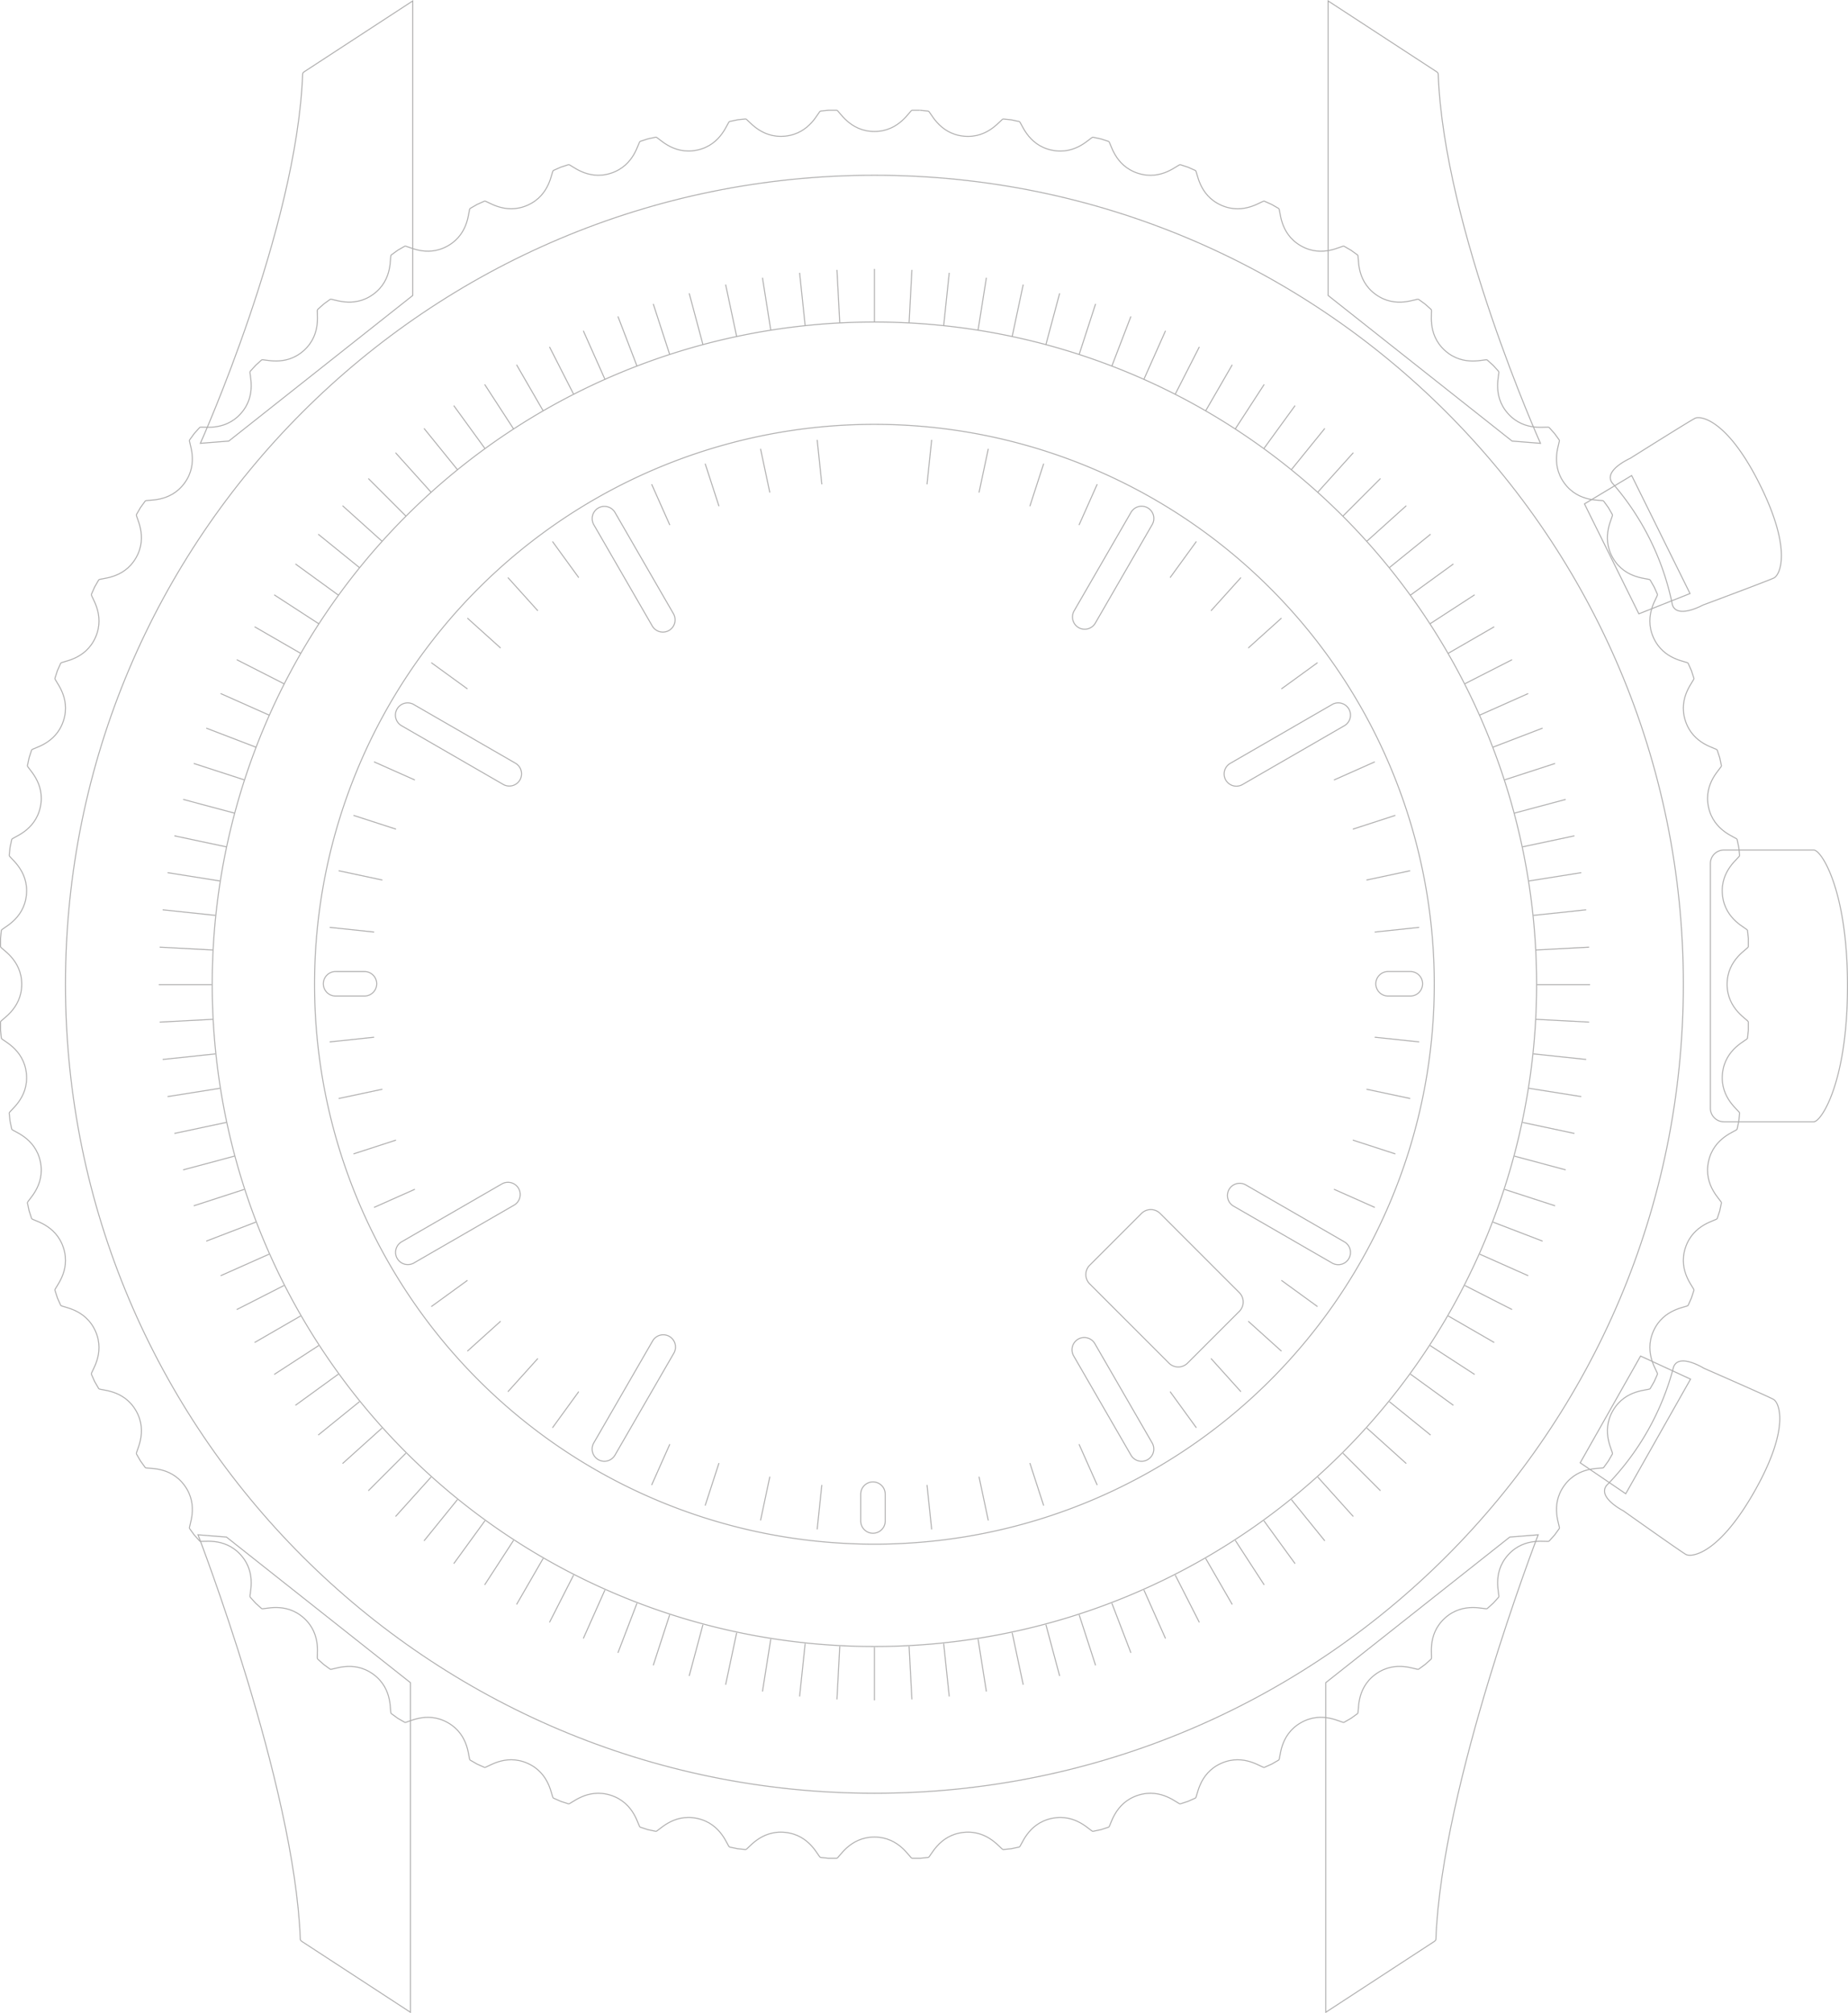 <svg xmlns="http://www.w3.org/2000/svg" width="477.802" height="520.475" viewBox="0 0 477.802 520.475">
  <g id="Group_828" data-name="Group 828" transform="translate(0.129 0.237)" opacity="0.35">
    <path id="Path_367" data-name="Path 367" d="M464.813,397.252l15.608-27.6,12.92,5.967-16.758,29.63Z"
      transform="translate(-56.379 -19.307)" fill="none" />
    <path id="Path_368" data-name="Path 368" d="M464.813,397.252l15.608-27.6,12.92,5.967-16.758,29.63Z"
      transform="translate(-56.379 -19.307)" fill="none" stroke="#1a1818" stroke-width="0.257" />
    <path id="Path_369" data-name="Path 369"
      d="M505.49,403.658c-9.29,16.431-16.366,17.193-17.788,16.387s-16.182-11.284-16.182-11.284-6.81-3.473-4.307-6.569a68.5,68.5,0,0,0,17.295-30.579c1.361-3.742,7.851.3,7.851.3s16.581,7.246,18.006,8.052,4.416,7.26-4.875,23.69"
      transform="translate(-51.944 -18.414)" fill="none" />
    <path id="Path_370" data-name="Path 370"
      d="M505.49,403.658c-9.29,16.431-16.366,17.193-17.788,16.387s-16.182-11.284-16.182-11.284-6.81-3.473-4.307-6.569a68.5,68.5,0,0,0,17.295-30.579c1.361-3.742,7.851.3,7.851.3s16.581,7.246,18.006,8.052S514.78,387.227,505.49,403.658Z"
      transform="translate(-51.944 -18.414)" fill="none" stroke="#1a1818" stroke-width="0.257" />
    <path id="Path_371" data-name="Path 371"
      d="M474.706,397.965V334.684a3.5,3.5,0,0,1,3.49-3.49h23.241c1.919,0,8.726,10.2,8.726,35.131s-6.807,35.131-8.726,35.131"
      transform="translate(-32.618 -111.677)" fill="none" />
    <path id="Path_372" data-name="Path 372"
      d="M501.438,401.455H478.2a3.5,3.5,0,0,1-3.49-3.49V334.684a3.5,3.5,0,0,1,3.49-3.49h23.241c1.919,0,8.726,10.2,8.726,35.131S503.356,401.455,501.438,401.455Z"
      transform="translate(-32.618 -111.677)" fill="none" stroke="#1a1818" stroke-width="0.257" />
    <path id="Path_373" data-name="Path 373" d="M479.194,338.488l-14.056-28.422,12.2-7.331,15.087,30.511Z"
      transform="translate(-55.599 -180.032)" fill="none" stroke="#1a1818" stroke-width="0.257" />
    <path id="Path_374" data-name="Path 374"
      d="M505.875,315.843c8.365,16.921,5.021,23.2,3.552,23.925S491,346.81,491,346.81s-6.7,3.677-7.855-.133a68.411,68.411,0,0,0-15.57-31.491c-2.327-3.232,4.664-6.324,4.664-6.324s15.315-9.641,16.781-10.369,8.488.429,16.856,17.349"
      transform="translate(-50.887 -190.595)" fill="none" />
    <path id="Path_375" data-name="Path 375"
      d="M505.875,315.843c8.365,16.921,5.021,23.2,3.552,23.925S491,346.81,491,346.81s-6.7,3.677-7.855-.133a68.411,68.411,0,0,0-15.57-31.491c-2.327-3.232,4.664-6.324,4.664-6.324s15.315-9.641,16.781-10.369S497.507,298.922,505.875,315.843Z"
      transform="translate(-50.887 -190.595)" fill="none" stroke="#1a1818" stroke-width="0.257" />
    <path id="Path_376" data-name="Path 376"
      d="M359.94,381.041s24.99-55.569,26.442-95.428c0-.139.007-.333.374-.609l28.1-18.339v76.147L367.288,380.46Z"
      transform="translate(-308.266 -266.665)" fill="none" stroke="#1a1818" stroke-width="0.257" />
    <path id="Path_377" data-name="Path 377"
      d="M500.569,381.041s-24.99-55.569-26.442-95.428c0-.139-.007-.333-.374-.609l-28.1-18.339v76.147l47.571,37.648Z"
      transform="translate(-102.406 -266.665)" fill="none" stroke="#1a1818" stroke-width="0.257" />
    <path id="Path_378" data-name="Path 378"
      d="M500.4,383.237s-24.99,64.635-26.442,104.5c0,.136-.007.327-.378.605l-28.1,18.339V421.463l47.571-37.645Z"
      transform="translate(-102.831 13.321)" fill="none" />
    <path id="Path_379" data-name="Path 379"
      d="M500.4,383.237s-24.99,64.635-26.442,104.5c0,.136-.007.327-.378.605l-28.1,18.339V421.463l47.571-37.645Z"
      transform="translate(-102.831 13.321)" fill="none" stroke="#1a1818" stroke-width="0.257" />
    <path id="Path_380" data-name="Path 380"
      d="M359.762,383.237s24.99,64.635,26.442,104.5c0,.136.007.327.378.605l28.1,18.339V421.463l-47.571-37.645Z"
      transform="translate(-308.694 13.321)" fill="none" stroke="#1a1818" stroke-width="0.257" />
    <path id="Path_381" data-name="Path 381"
      d="M593.747,281.673c6.491.684,9.685-4.5,10.267-4.439s2.058.214,2.058.214l.051.007s1.459.31,2.027.432,2,6.038,8.385,7.4,10.107-3.467,10.675-3.344l2.031.432.044.01,1.973.643c.555.177,1.361,6.215,7.569,8.232s10.413-2.391,10.967-2.211,1.97.64,1.97.64l.044.02,1.895.84c.531.238.7,6.327,6.668,8.981s10.6-1.289,11.138-1.055,1.891.844,1.891.844l.044.024,1.793,1.034c.507.293.041,6.365,5.695,9.627s10.681-.174,11.185.119l1.793,1.038.044.024,1.677,1.218c.469.344-.626,6.334,4.654,10.171s10.641.942,11.114,1.286,1.674,1.218,1.674,1.218l.041.031,1.541,1.388c.432.388-1.286,6.232,3.565,10.6s10.484,2.051,10.917,2.439,1.541,1.388,1.541,1.388l.034.034s1,1.109,1.388,1.541-1.929,6.062,2.439,10.917,10.212,3.133,10.6,3.565,1.388,1.541,1.388,1.541l.031.037s.878,1.208,1.218,1.677-2.551,5.831,1.286,11.114,9.828,4.184,10.171,4.654l1.218,1.677.027.041s.745,1.293,1.038,1.8-3.15,5.528.116,11.185,9.335,5.188,9.627,5.691,1.034,1.8,1.034,1.8l.024.041s.605,1.364.844,1.895-3.708,5.174-1.055,11.138,8.743,6.137,8.981,6.668.844,1.895.844,1.895l.017.044s.459,1.419.643,1.97-4.229,4.756-2.215,10.967,8.056,7.018,8.233,7.569.643,1.973.643,1.973l.014.044s.31,1.459.432,2.031-4.7,4.286-3.347,10.671,7.276,7.821,7.4,8.389.429,2.027.429,2.027l.01.048s.156,1.483.218,2.062-5.127,3.773-4.446,10.267,6.423,8.539,6.481,9.117.218,2.061.218,2.061l0,.048v2.075c0,.582-5.494,3.215-5.494,9.743s5.494,9.161,5.494,9.746v2.072l0,.048s-.153,1.483-.218,2.061-5.8,2.626-6.477,9.117,4.5,9.688,4.443,10.267-.218,2.062-.218,2.062l-.007.048s-.313,1.459-.432,2.027-6.038,2-7.4,8.389,3.47,10.1,3.347,10.675-.432,2.027-.432,2.027l-.01.048-.643,1.97c-.177.555-6.215,1.364-8.236,7.573s2.395,10.41,2.215,10.964-.643,1.973-.643,1.973l-.017.044s-.606,1.361-.844,1.891-6.324.7-8.977,6.671,1.289,10.6,1.051,11.134-.844,1.895-.844,1.895l-.02.044s-.745,1.289-1.034,1.793-6.365.041-9.627,5.695.17,10.678-.119,11.185-1.038,1.793-1.038,1.793l-.023.041s-.878,1.208-1.218,1.68-6.338-.629-10.175,4.654-.939,10.641-1.283,11.11-1.218,1.677-1.218,1.677l-.031.037s-1,1.109-1.388,1.541-6.232-1.286-10.6,3.568-2.051,10.481-2.439,10.917-1.388,1.538-1.388,1.538l-.034.037-1.541,1.384c-.432.391-6.062-1.925-10.917,2.439s-3.133,10.212-3.568,10.6-1.538,1.384-1.538,1.384l-.041.031s-1.2.878-1.674,1.221-5.831-2.551-11.114,1.286-4.184,9.824-4.654,10.168l-1.677,1.218-.041.027s-1.289.748-1.8,1.037-5.531-3.147-11.185.116-5.188,9.338-5.691,9.627-1.8,1.038-1.8,1.038l-.044.024s-1.361.606-1.891.844-5.174-3.708-11.138-1.055-6.137,8.743-6.668,8.981-1.895.844-1.895.844l-.044.017s-1.418.459-1.969.64-4.759-4.229-10.967-2.211-7.015,8.056-7.573,8.236-1.97.639-1.97.639l-.044.01s-1.459.313-2.031.432-4.286-4.7-10.672-3.344-7.821,7.273-8.389,7.4-2.027.432-2.027.432l-.051.007-2.058.218c-.578.061-3.776-5.126-10.267-4.443s-8.538,6.419-9.12,6.477-2.058.221-2.058.221h-2.122c-.582,0-3.215-5.49-9.743-5.49s-9.165,5.49-9.746,5.49h-2.123l-2.058-.218c-.582-.061-2.626-5.8-9.12-6.481s-9.682,4.5-10.263,4.443l-2.062-.218-.047-.007s-1.459-.31-2.028-.432-2-6.038-8.389-7.4-10.107,3.466-10.675,3.344-2.028-.429-2.028-.429l-.048-.014s-1.419-.463-1.97-.639-1.361-6.219-7.573-8.233-10.41,2.388-10.964,2.208-1.97-.636-1.97-.636l-.047-.02s-1.361-.606-1.895-.84-.7-6.327-6.668-8.984-10.6,1.293-11.134,1.055-1.895-.84-1.895-.84l-.041-.024-1.8-1.038c-.5-.293-.037-6.365-5.691-9.627s-10.678.173-11.185-.116-1.793-1.038-1.793-1.038l-.044-.027s-1.2-.878-1.677-1.218.629-6.334-4.654-10.168-10.641-.946-11.114-1.286-1.677-1.221-1.677-1.221l-.037-.031s-1.106-1-1.541-1.388,1.286-6.232-3.565-10.6-10.484-2.051-10.917-2.439-1.541-1.388-1.541-1.388l-.031-.034s-1-1.106-1.391-1.541,1.932-6.062-2.436-10.913-10.212-3.137-10.6-3.569-1.388-1.541-1.388-1.541l-.031-.038-1.218-1.677c-.344-.469,2.551-5.831-1.286-11.11s-9.828-4.184-10.168-4.654l-1.221-1.681-.024-.037s-.745-1.293-1.038-1.8,3.15-5.531-.116-11.185-9.338-5.191-9.627-5.695-1.038-1.793-1.038-1.793l-.024-.044s-.606-1.364-.844-1.895,3.711-5.171,1.055-11.134-8.746-6.137-8.981-6.671-.844-1.891-.844-1.891l-.017-.048s-.463-1.419-.639-1.97,4.228-4.756,2.211-10.964-8.052-7.018-8.236-7.572-.636-1.97-.636-1.97l-.014-.047s-.313-1.459-.432-2.028,4.7-4.29,3.344-10.672-7.277-7.821-7.4-8.392-.429-2.027-.429-2.027l-.01-.048s-.157-1.483-.214-2.061,5.127-3.773,4.443-10.267-6.419-8.535-6.48-9.114-.214-2.062-.214-2.062l0-.051v-2.072c0-.582,5.491-3.218,5.491-9.746s-5.491-9.161-5.491-9.743v-2.123s.157-1.483.218-2.062,5.8-2.623,6.48-9.117-4.5-9.685-4.443-10.267.214-2.062.214-2.062l.007-.048s.313-1.456.432-2.024,6.042-2.007,7.4-8.392-3.467-10.1-3.344-10.671.432-2.031.432-2.031l.01-.044s.459-1.419.64-1.973,6.215-1.361,8.236-7.569-2.392-10.413-2.211-10.967.639-1.97.639-1.97l.017-.044s.605-1.364.844-1.895,6.324-.7,8.981-6.668-1.289-10.6-1.055-11.134.844-1.9.844-1.9l.02-.041s.749-1.293,1.038-1.8,6.365-.037,9.627-5.691-.174-10.682.116-11.185,1.038-1.8,1.038-1.8l.024-.041s.878-1.208,1.221-1.677,6.334.626,10.172-4.654.939-10.641,1.282-11.114,1.218-1.677,1.218-1.677l.031-.037s1-1.109,1.388-1.541,6.232,1.286,10.6-3.565,2.048-10.485,2.436-10.916,1.391-1.541,1.391-1.541l.031-.034s1.112-1,1.541-1.388,6.066,1.929,10.917-2.439,3.133-10.212,3.565-10.6,1.541-1.388,1.541-1.388l.037-.031s1.211-.878,1.677-1.218,5.831,2.551,11.114-1.286,4.184-9.828,4.654-10.172,1.677-1.218,1.677-1.218l.041-.027,1.8-1.034c.5-.293,5.531,3.147,11.185-.119s5.191-9.335,5.691-9.627l1.8-1.037.041-.02s1.364-.606,1.895-.844,5.171,3.708,11.134,1.055,6.137-8.746,6.668-8.981l1.895-.844.048-.017,1.969-.643c.555-.177,4.756,4.229,10.964,2.215s7.018-8.055,7.572-8.236,1.97-.64,1.97-.64l.048-.014s1.456-.309,2.024-.432,4.29,4.7,10.675,3.347,7.821-7.277,8.392-7.4,2.028-.429,2.028-.429l.044-.01s1.487-.156,2.065-.214,3.773,5.123,10.263,4.443,8.539-6.419,9.117-6.484,2.062-.214,2.062-.214l.051,0h2.072c.582,0,3.218,5.491,9.746,5.491s9.161-5.491,9.743-5.491h2.072"
      transform="translate(-344.75 -246.706)" fill="none" />
    <path id="Path_382" data-name="Path 382"
      d="M582.569,274.978s1.483.153,2.058.214,2.626,5.8,9.12,6.481,9.685-4.5,10.267-4.439,2.058.214,2.058.214l.051.007s1.459.31,2.027.432,2,6.038,8.385,7.4,10.107-3.467,10.675-3.344l2.031.432.044.01,1.973.643c.555.177,1.361,6.215,7.569,8.232s10.413-2.391,10.967-2.211,1.97.64,1.97.64l.044.02,1.895.84c.531.238.7,6.327,6.668,8.981s10.6-1.289,11.138-1.055,1.891.844,1.891.844l.044.024,1.793,1.034c.507.293.041,6.365,5.695,9.627s10.681-.174,11.185.119l1.793,1.038.044.024,1.677,1.218c.469.344-.626,6.334,4.654,10.171s10.641.942,11.114,1.286,1.674,1.218,1.674,1.218l.041.031,1.541,1.388c.432.388-1.286,6.232,3.565,10.6s10.484,2.051,10.917,2.439,1.541,1.388,1.541,1.388l.034.034s1,1.109,1.388,1.541-1.929,6.062,2.439,10.917,10.212,3.133,10.6,3.565,1.388,1.541,1.388,1.541l.031.037s.878,1.208,1.218,1.677-2.551,5.831,1.286,11.114,9.828,4.184,10.171,4.654l1.218,1.677.027.041s.745,1.293,1.038,1.8-3.15,5.528.116,11.185,9.335,5.188,9.627,5.691,1.034,1.8,1.034,1.8l.024.041s.605,1.364.844,1.895-3.708,5.174-1.055,11.138,8.743,6.137,8.981,6.668.844,1.895.844,1.895l.017.044s.459,1.419.643,1.97-4.229,4.756-2.215,10.967,8.056,7.018,8.233,7.569.643,1.973.643,1.973l.014.044s.31,1.459.432,2.031-4.7,4.286-3.347,10.671,7.276,7.821,7.4,8.389.429,2.027.429,2.027l.01.048s.156,1.483.218,2.062-5.127,3.773-4.446,10.267,6.423,8.539,6.481,9.117.218,2.061.218,2.061l0,.048v2.075c0,.582-5.494,3.215-5.494,9.743s5.494,9.161,5.494,9.746v2.072l0,.048s-.153,1.483-.218,2.061-5.8,2.626-6.477,9.117,4.5,9.688,4.443,10.267-.218,2.062-.218,2.062l-.007.048s-.313,1.459-.432,2.027-6.038,2-7.4,8.389,3.47,10.1,3.347,10.675-.432,2.027-.432,2.027l-.01.048-.643,1.97c-.177.555-6.215,1.364-8.236,7.573s2.395,10.41,2.215,10.964-.643,1.973-.643,1.973l-.017.044s-.606,1.361-.844,1.891-6.324.7-8.977,6.671,1.289,10.6,1.051,11.134-.844,1.895-.844,1.895l-.02.044s-.745,1.289-1.034,1.793-6.365.041-9.627,5.695.17,10.678-.119,11.185-1.038,1.793-1.038,1.793l-.023.041s-.878,1.208-1.218,1.68-6.338-.629-10.175,4.654-.939,10.641-1.283,11.11-1.218,1.677-1.218,1.677l-.031.037s-1,1.109-1.388,1.541-6.232-1.286-10.6,3.568-2.051,10.481-2.439,10.917-1.388,1.538-1.388,1.538l-.034.037-1.541,1.384c-.432.391-6.062-1.925-10.917,2.439s-3.133,10.212-3.568,10.6-1.538,1.384-1.538,1.384l-.041.031s-1.2.878-1.674,1.221-5.831-2.551-11.114,1.286-4.184,9.824-4.654,10.168l-1.677,1.218-.041.027s-1.289.748-1.8,1.037-5.531-3.147-11.185.116-5.188,9.338-5.691,9.627-1.8,1.038-1.8,1.038l-.044.024s-1.361.606-1.891.844-5.174-3.708-11.138-1.055-6.137,8.743-6.668,8.981-1.895.844-1.895.844l-.044.017s-1.418.459-1.969.64-4.759-4.229-10.967-2.211-7.015,8.056-7.573,8.236-1.97.639-1.97.639l-.044.01s-1.459.313-2.031.432-4.286-4.7-10.672-3.344-7.821,7.273-8.389,7.4-2.027.432-2.027.432l-.051.007-2.058.218c-.578.061-3.776-5.126-10.267-4.443s-8.538,6.419-9.12,6.477-2.058.221-2.058.221h-2.122c-.582,0-3.215-5.49-9.743-5.49s-9.165,5.49-9.746,5.49h-2.123l-2.058-.218c-.582-.061-2.626-5.8-9.12-6.481s-9.682,4.5-10.263,4.443l-2.062-.218-.047-.007s-1.459-.31-2.028-.432-2-6.038-8.389-7.4-10.107,3.466-10.675,3.344-2.028-.429-2.028-.429l-.048-.014s-1.419-.463-1.97-.639-1.361-6.219-7.573-8.233-10.41,2.388-10.964,2.208-1.97-.636-1.97-.636l-.047-.02s-1.361-.606-1.895-.84-.7-6.327-6.668-8.984-10.6,1.293-11.134,1.055-1.895-.84-1.895-.84l-.041-.024-1.8-1.038c-.5-.293-.037-6.365-5.691-9.627s-10.678.173-11.185-.116-1.793-1.038-1.793-1.038l-.044-.027s-1.2-.878-1.677-1.218.629-6.334-4.654-10.168-10.641-.946-11.114-1.286-1.677-1.221-1.677-1.221l-.037-.031s-1.106-1-1.541-1.388,1.286-6.232-3.565-10.6-10.484-2.051-10.917-2.439-1.541-1.388-1.541-1.388l-.031-.034s-1-1.106-1.391-1.541,1.932-6.062-2.436-10.913-10.212-3.137-10.6-3.569-1.388-1.541-1.388-1.541l-.031-.038-1.218-1.677c-.344-.469,2.551-5.831-1.286-11.11s-9.828-4.184-10.168-4.654l-1.221-1.681-.024-.037s-.745-1.293-1.038-1.8,3.15-5.531-.116-11.185-9.338-5.191-9.627-5.695-1.038-1.793-1.038-1.793l-.024-.044s-.606-1.364-.844-1.895,3.711-5.171,1.055-11.134-8.746-6.137-8.981-6.671-.844-1.891-.844-1.891l-.017-.048s-.463-1.419-.639-1.97,4.228-4.756,2.211-10.964-8.052-7.018-8.236-7.572-.636-1.97-.636-1.97l-.014-.047s-.313-1.459-.432-2.028,4.7-4.29,3.344-10.672-7.277-7.821-7.4-8.392-.429-2.027-.429-2.027l-.01-.048s-.157-1.483-.214-2.061,5.127-3.773,4.443-10.267-6.419-8.535-6.48-9.114-.214-2.062-.214-2.062l0-.051v-2.072c0-.582,5.491-3.218,5.491-9.746s-5.491-9.161-5.491-9.743v-2.123s.157-1.483.218-2.062,5.8-2.623,6.48-9.117-4.5-9.685-4.443-10.267.214-2.062.214-2.062l.007-.048s.313-1.456.432-2.024,6.042-2.007,7.4-8.392-3.467-10.1-3.344-10.671.432-2.031.432-2.031l.01-.044s.459-1.419.64-1.973,6.215-1.361,8.236-7.569-2.392-10.413-2.211-10.967.639-1.97.639-1.97l.017-.044s.605-1.364.844-1.895,6.324-.7,8.981-6.668-1.289-10.6-1.055-11.134.844-1.9.844-1.9l.02-.041s.749-1.293,1.038-1.8,6.365-.037,9.627-5.691-.174-10.682.116-11.185,1.038-1.8,1.038-1.8l.024-.041s.878-1.208,1.221-1.677,6.334.626,10.172-4.654.939-10.641,1.282-11.114,1.218-1.677,1.218-1.677l.031-.037s1-1.109,1.388-1.541,6.232,1.286,10.6-3.565,2.048-10.485,2.436-10.916,1.391-1.541,1.391-1.541l.031-.034s1.112-1,1.541-1.388,6.066,1.929,10.917-2.439,3.133-10.212,3.565-10.6,1.541-1.388,1.541-1.388l.037-.031s1.211-.878,1.677-1.218,5.831,2.551,11.114-1.286,4.184-9.828,4.654-10.172,1.677-1.218,1.677-1.218l.041-.027,1.8-1.034c.5-.293,5.531,3.147,11.185-.119s5.191-9.335,5.691-9.627l1.8-1.037.041-.02s1.364-.606,1.895-.844,5.171,3.708,11.134,1.055,6.137-8.746,6.668-8.981l1.895-.844.048-.017,1.969-.643c.555-.177,4.756,4.229,10.964,2.215s7.018-8.055,7.572-8.236,1.97-.64,1.97-.64l.048-.014s1.456-.309,2.024-.432,4.29,4.7,10.675,3.347,7.821-7.277,8.392-7.4,2.028-.429,2.028-.429l.044-.01s1.487-.156,2.065-.214,3.773,5.123,10.263,4.443,8.539-6.419,9.117-6.484,2.062-.214,2.062-.214l.051,0h2.072c.582,0,3.218,5.491,9.746,5.491s9.161-5.491,9.743-5.491h2.072"
      transform="translate(-344.75 -246.706)" fill="none" stroke="#1a1818" stroke-width="0.257" />
    <path id="Path_383" data-name="Path 383"
      d="M767.994,489.066c0-115.513-93.639-209.151-209.151-209.151S349.688,373.554,349.688,489.066,443.33,698.218,558.843,698.218,767.994,604.579,767.994,489.066Z"
      transform="translate(-332.89 -234.841)" fill="none" stroke="#1a1818" stroke-width="0.257" />
    <path id="Path_384" data-name="Path 384"
      d="M703.26,462.279A171.209,171.209,0,1,0,532.049,633.489,171.21,171.21,0,0,0,703.26,462.279Z"
      transform="translate(-306.1 -208.053)" fill="none" stroke="#1a1818" stroke-width="0.257" />
    <path id="Path_388" data-name="Path 388"
      d="M409.587,337.174h0a3.174,3.174,0,0,1-4.324-1.157l-15.125-26.2a3.164,3.164,0,0,1,5.48-3.164l15.125,26.2A3.178,3.178,0,0,1,409.587,337.174Z"
      transform="translate(-236.747 -174.414)" fill="none" stroke="#1a1818" stroke-width="0.257" />
    <path id="Path_389" data-name="Path 389"
      d="M406.937,339.925h0a3.174,3.174,0,0,1-4.324,1.157l-26.259-15.162a3.163,3.163,0,1,1,3.16-5.48L405.781,335.6A3.174,3.174,0,0,1,406.937,339.925Z"
      transform="translate(-272.64 -138.523)" fill="none" stroke="#1a1818" stroke-width="0.257" />
    <path id="Path_390" data-name="Path 390"
      d="M383.052,343.595h0a3.175,3.175,0,0,1-3.164,3.164h-7.419a3.164,3.164,0,1,1,0-6.327h7.419A3.173,3.173,0,0,1,383.052,343.595Z"
      transform="translate(-285.78 -89.492)" fill="none" stroke="#1a1818" stroke-width="0.257" />
    <path id="Path_391" data-name="Path 391"
      d="M406.591,358.026h0a3.173,3.173,0,0,1-1.16,4.324l-25.915,14.961a3.164,3.164,0,0,1-3.164-5.48l25.915-14.961A3.173,3.173,0,0,1,406.591,358.026Z"
      transform="translate(-272.64 -51.024)" fill="none" stroke="#1a1818" stroke-width="0.257" />
    <path id="Path_392" data-name="Path 392"
      d="M409.686,368.458h0a3.175,3.175,0,0,1,1.16,4.324l-15.23,26.371a3.162,3.162,0,1,1-5.477-3.164l15.223-26.374A3.175,3.175,0,0,1,409.686,368.458Z"
      transform="translate(-236.747 -23.19)" fill="none" stroke="#1a1818" stroke-width="0.257" />
    <path id="Path_393" data-name="Path 393"
      d="M413.294,379.217h0a3.174,3.174,0,0,1,3.167,3.164v6.946a3.165,3.165,0,0,1-6.331,0v-6.946A3.173,3.173,0,0,1,413.294,379.217Z"
      transform="translate(-187.718 3.666)" fill="none" stroke="#1a1818" stroke-width="0.257" />
    <path id="Path_394" data-name="Path 394"
      d="M427.767,368.665h0a3.175,3.175,0,0,1,4.324,1.16l14.818,25.667a3.162,3.162,0,1,1-5.477,3.164l-14.822-25.667A3.177,3.177,0,0,1,427.767,368.665Z"
      transform="translate(-149.147 -22.689)" fill="none" stroke="#1a1818" stroke-width="0.257" />
    <path id="Path_395" data-name="Path 395"
      d="M438.424,358.1h0a3.177,3.177,0,0,1,4.324-1.16l25.466,14.706a3.164,3.164,0,1,1-3.164,5.48l-25.469-14.7A3.174,3.174,0,0,1,438.424,358.1Z"
      transform="translate(-120.775 -50.84)" fill="none" stroke="#1a1818" stroke-width="0.257" />
    <path id="Path_396" data-name="Path 396"
      d="M449.278,343.595h0a3.174,3.174,0,0,1,3.167-3.164h5.712a3.164,3.164,0,1,1,0,6.327h-5.712A3.176,3.176,0,0,1,449.278,343.595Z"
      transform="translate(-93.692 -89.492)" fill="none" stroke="#1a1818" stroke-width="0.257" />
    <path id="Path_397" data-name="Path 397"
      d="M438.173,339.958h0a3.172,3.172,0,0,1,1.16-4.324l26.32-15.2a3.164,3.164,0,1,1,3.164,5.48l-26.32,15.2A3.174,3.174,0,0,1,438.173,339.958Z"
      transform="translate(-121.378 -138.522)" fill="none" stroke="#1a1818" stroke-width="0.257" />
    <path id="Path_398" data-name="Path 398"
      d="M427.8,336.431h0a3.177,3.177,0,0,1-1.157-4.324l14.7-25.452a3.164,3.164,0,1,1,5.48,3.164l-14.7,25.456A3.174,3.174,0,0,1,427.8,336.431Z"
      transform="translate(-149.061 -174.415)" fill="none" stroke="#1a1818" stroke-width="0.257" />
    <path id="Path_399" data-name="Path 399"
      d="M448.725,398.214l-20.493-20.493a3.41,3.41,0,0,1,0-4.81l13.4-13.4a3.41,3.41,0,0,1,4.81,0L466.932,380a3.421,3.421,0,0,1,0,4.814l-13.4,13.4A3.41,3.41,0,0,1,448.725,398.214Z"
      transform="translate(-146.623 -46.04)" fill="none" stroke="#1a1818" stroke-width="0.257" />
    <path id="Path_400" data-name="Path 400"
      d="M658.128,443.6A144.755,144.755,0,1,0,513.37,588.354,144.757,144.757,0,0,0,658.128,443.6Z"
      transform="translate(-287.421 -189.374)" fill="none" stroke="#1a1818" stroke-width="0.257" />
    <line id="Line_453" data-name="Line 453" x2="1.204" y2="11.502" transform="translate(211.151 113.479)" fill="none"
      stroke="#1a1818" stroke-width="0.257" />
    <line id="Line_454" data-name="Line 454" x2="2.405" y2="11.315" transform="translate(196.507 115.798)" fill="none"
      stroke="#1a1818" stroke-width="0.257" />
    <line id="Line_455" data-name="Line 455" x2="3.575" y2="10.998" transform="translate(182.189 119.635)" fill="none"
      stroke="#1a1818" stroke-width="0.257" />
    <line id="Line_456" data-name="Line 456" x2="4.705" y2="10.566" transform="translate(168.352 124.947)" fill="none"
      stroke="#1a1818" stroke-width="0.257" />
    <line id="Line_457" data-name="Line 457" x2="6.797" y2="9.355" transform="translate(142.712 139.75)" fill="none"
      stroke="#1a1818" stroke-width="0.257" />
    <line id="Line_458" data-name="Line 458" x2="7.739" y2="8.593" transform="translate(131.191 149.079)" fill="none"
      stroke="#1a1818" stroke-width="0.257" />
    <line id="Line_459" data-name="Line 459" x2="8.593" y2="7.739" transform="translate(120.71 159.56)" fill="none"
      stroke="#1a1818" stroke-width="0.257" />
    <line id="Line_460" data-name="Line 460" x2="9.355" y2="6.797" transform="translate(111.382 171.081)" fill="none"
      stroke="#1a1818" stroke-width="0.257" />
    <line id="Line_461" data-name="Line 461" x2="10.563" y2="4.701" transform="translate(96.578 196.721)" fill="none"
      stroke="#1a1818" stroke-width="0.257" />
    <line id="Line_462" data-name="Line 462" x2="10.998" y2="3.572" transform="translate(91.266 210.559)" fill="none"
      stroke="#1a1818" stroke-width="0.257" />
    <line id="Line_463" data-name="Line 463" x2="11.311" y2="2.405" transform="translate(87.429 224.877)" fill="none"
      stroke="#1a1818" stroke-width="0.257" />
    <line id="Line_464" data-name="Line 464" x2="11.502" y2="1.208" transform="translate(85.11 239.518)" fill="none"
      stroke="#1a1818" stroke-width="0.257" />
    <line id="Line_465" data-name="Line 465" y1="1.208" x2="11.502" transform="translate(85.11 267.917)" fill="none"
      stroke="#1a1818" stroke-width="0.257" />
    <line id="Line_466" data-name="Line 466" y1="2.405" x2="11.311" transform="translate(87.429 281.36)" fill="none"
      stroke="#1a1818" stroke-width="0.257" />
    <line id="Line_467" data-name="Line 467" y1="3.572" x2="10.998" transform="translate(91.266 294.511)" fill="none"
      stroke="#1a1818" stroke-width="0.257" />
    <line id="Line_468" data-name="Line 468" y1="4.701" x2="10.563" transform="translate(96.578 307.22)" fill="none"
      stroke="#1a1818" stroke-width="0.257" />
    <line id="Line_469" data-name="Line 469" y1="6.797" x2="9.355" transform="translate(111.382 330.765)" fill="none"
      stroke="#1a1818" stroke-width="0.257" />
    <line id="Line_470" data-name="Line 470" y1="7.739" x2="8.593" transform="translate(120.71 341.343)" fill="none"
      stroke="#1a1818" stroke-width="0.257" />
    <line id="Line_471" data-name="Line 471" y1="8.593" x2="7.739" transform="translate(131.191 350.971)" fill="none"
      stroke="#1a1818" stroke-width="0.257" />
    <line id="Line_472" data-name="Line 472" y1="9.355" x2="6.797" transform="translate(142.712 359.537)" fill="none"
      stroke="#1a1818" stroke-width="0.257" />
    <line id="Line_473" data-name="Line 473" y1="10.566" x2="4.705" transform="translate(168.352 373.129)" fill="none"
      stroke="#1a1818" stroke-width="0.257" />
    <line id="Line_474" data-name="Line 474" y1="10.998" x2="3.575" transform="translate(182.189 378.008)" fill="none"
      stroke="#1a1818" stroke-width="0.257" />
    <line id="Line_475" data-name="Line 475" y1="11.311" x2="2.405" transform="translate(196.507 381.532)" fill="none"
      stroke="#1a1818" stroke-width="0.257" />
    <line id="Line_476" data-name="Line 476" y1="11.502" x2="1.204" transform="translate(211.151 383.66)" fill="none"
      stroke="#1a1818" stroke-width="0.257" />
    <line id="Line_477" data-name="Line 477" x1="1.208" y1="11.502" transform="translate(239.546 383.66)" fill="none"
      stroke="#1a1818" stroke-width="0.257" />
    <line id="Line_478" data-name="Line 478" x1="2.402" y1="11.311" transform="translate(252.992 381.532)" fill="none"
      stroke="#1a1818" stroke-width="0.257" />
    <line id="Line_479" data-name="Line 479" x1="3.572" y1="10.998" transform="translate(266.141 378.008)" fill="none"
      stroke="#1a1818" stroke-width="0.257" />
    <line id="Line_480" data-name="Line 480" x1="4.705" y1="10.566" transform="translate(278.848 373.129)" fill="none"
      stroke="#1a1818" stroke-width="0.257" />
    <line id="Line_481" data-name="Line 481" x1="6.797" y1="9.355" transform="translate(302.396 359.537)" fill="none"
      stroke="#1a1818" stroke-width="0.257" />
    <line id="Line_482" data-name="Line 482" x1="7.739" y1="8.593" transform="translate(312.974 350.971)" fill="none"
      stroke="#1a1818" stroke-width="0.257" />
    <line id="Line_483" data-name="Line 483" x1="8.593" y1="7.739" transform="translate(322.602 341.343)" fill="none"
      stroke="#1a1818" stroke-width="0.257" />
    <line id="Line_484" data-name="Line 484" x1="9.355" y1="6.797" transform="translate(331.168 330.765)" fill="none"
      stroke="#1a1818" stroke-width="0.257" />
    <line id="Line_485" data-name="Line 485" x1="10.563" y1="4.701" transform="translate(344.764 307.22)" fill="none"
      stroke="#1a1818" stroke-width="0.257" />
    <line id="Line_486" data-name="Line 486" x1="10.998" y1="3.572" transform="translate(349.64 294.511)" fill="none"
      stroke="#1a1818" stroke-width="0.257" />
    <line id="Line_487" data-name="Line 487" x1="11.311" y1="2.405" transform="translate(353.164 281.36)" fill="none"
      stroke="#1a1818" stroke-width="0.257" />
    <line id="Line_488" data-name="Line 488" x1="11.502" y1="1.208" transform="translate(355.293 267.917)" fill="none"
      stroke="#1a1818" stroke-width="0.257" />
    <line id="Line_489" data-name="Line 489" x1="11.502" y2="1.208" transform="translate(355.293 239.518)" fill="none"
      stroke="#1a1818" stroke-width="0.257" />
    <line id="Line_490" data-name="Line 490" x1="11.311" y2="2.405" transform="translate(353.164 224.877)" fill="none"
      stroke="#1a1818" stroke-width="0.257" />
    <line id="Line_491" data-name="Line 491" x1="10.998" y2="3.572" transform="translate(349.64 210.559)" fill="none"
      stroke="#1a1818" stroke-width="0.257" />
    <line id="Line_492" data-name="Line 492" x1="10.563" y2="4.701" transform="translate(344.764 196.721)" fill="none"
      stroke="#1a1818" stroke-width="0.257" />
    <line id="Line_493" data-name="Line 493" x1="9.355" y2="6.797" transform="translate(331.168 171.081)" fill="none"
      stroke="#1a1818" stroke-width="0.257" />
    <line id="Line_494" data-name="Line 494" x1="8.593" y2="7.739" transform="translate(322.602 159.56)" fill="none"
      stroke="#1a1818" stroke-width="0.257" />
    <line id="Line_495" data-name="Line 495" x1="7.739" y2="8.593" transform="translate(312.974 149.079)" fill="none"
      stroke="#1a1818" stroke-width="0.257" />
    <line id="Line_496" data-name="Line 496" x1="6.797" y2="9.355" transform="translate(302.396 139.75)" fill="none"
      stroke="#1a1818" stroke-width="0.257" />
    <line id="Line_497" data-name="Line 497" x1="4.705" y2="10.566" transform="translate(278.848 124.947)" fill="none"
      stroke="#1a1818" stroke-width="0.257" />
    <line id="Line_498" data-name="Line 498" x1="3.572" y2="10.998" transform="translate(266.141 119.635)" fill="none"
      stroke="#1a1818" stroke-width="0.257" />
    <line id="Line_499" data-name="Line 499" x1="2.402" y2="11.315" transform="translate(252.992 115.798)" fill="none"
      stroke="#1a1818" stroke-width="0.257" />
    <line id="Line_500" data-name="Line 500" x1="1.208" y2="11.502" transform="translate(239.546 113.479)" fill="none"
      stroke="#1a1818" stroke-width="0.257" />
    <line id="Line_501" data-name="Line 501" y2="13.733" transform="translate(225.951 69.28)" fill="none"
      stroke="#1a1818" stroke-width="0.257" />
    <line id="Line_502" data-name="Line 502" x2="0.721" y2="13.713" transform="translate(216.267 69.534)" fill="none"
      stroke="#1a1818" stroke-width="0.257" />
    <line id="Line_503" data-name="Line 503" x2="1.436" y2="13.658" transform="translate(206.609 70.294)" fill="none"
      stroke="#1a1818" stroke-width="0.257" />
    <line id="Line_504" data-name="Line 504" x2="2.15" y2="13.563" transform="translate(197.005 71.559)" fill="none"
      stroke="#1a1818" stroke-width="0.257" />
    <line id="Line_505" data-name="Line 505" x2="2.854" y2="13.434" transform="translate(187.481 73.323)" fill="none"
      stroke="#1a1818" stroke-width="0.257" />
    <line id="Line_506" data-name="Line 506" x2="3.555" y2="13.264" transform="translate(178.059 75.586)" fill="none"
      stroke="#1a1818" stroke-width="0.257" />
    <line id="Line_507" data-name="Line 507" x2="4.245" y2="13.063" transform="translate(168.771 78.337)" fill="none"
      stroke="#1a1818" stroke-width="0.257" />
    <line id="Line_508" data-name="Line 508" x2="4.922" y2="12.822" transform="translate(159.638 81.57)" fill="none"
      stroke="#1a1818" stroke-width="0.257" />
    <line id="Line_509" data-name="Line 509" x2="5.589" y2="12.546" transform="translate(150.689 85.278)" fill="none"
      stroke="#1a1818" stroke-width="0.257" />
    <line id="Line_510" data-name="Line 510" x2="6.235" y2="12.236" transform="translate(141.945 89.449)" fill="none"
      stroke="#1a1818" stroke-width="0.257" />
    <line id="Line_511" data-name="Line 511" x2="6.868" y2="11.893" transform="translate(133.43 94.071)" fill="none"
      stroke="#1a1818" stroke-width="0.257" />
    <line id="Line_512" data-name="Line 512" x2="7.481" y2="11.519" transform="translate(125.172 99.133)" fill="none"
      stroke="#1a1818" stroke-width="0.257" />
    <line id="Line_513" data-name="Line 513" x2="8.072" y2="11.11" transform="translate(117.188 104.621)" fill="none"
      stroke="#1a1818" stroke-width="0.257" />
    <line id="Line_514" data-name="Line 514" x2="8.644" y2="10.672" transform="translate(109.501 110.517)" fill="none"
      stroke="#1a1818" stroke-width="0.257" />
    <line id="Line_515" data-name="Line 515" x2="9.188" y2="10.205" transform="translate(102.136 116.809)" fill="none"
      stroke="#1a1818" stroke-width="0.257" />
    <line id="Line_516" data-name="Line 516" x2="9.709" y2="9.712" transform="translate(95.11 123.477)" fill="none"
      stroke="#1a1818" stroke-width="0.257" />
    <line id="Line_517" data-name="Line 517" x2="10.205" y2="9.188" transform="translate(88.439 130.505)" fill="none"
      stroke="#1a1818" stroke-width="0.257" />
    <line id="Line_518" data-name="Line 518" x2="10.675" y2="8.644" transform="translate(82.147 137.872)" fill="none"
      stroke="#1a1818" stroke-width="0.257" />
    <line id="Line_519" data-name="Line 519" x2="11.114" y2="8.073" transform="translate(76.25 145.557)" fill="none"
      stroke="#1a1818" stroke-width="0.257" />
    <line id="Line_520" data-name="Line 520" x2="11.519" y2="7.481" transform="translate(70.765 153.54)" fill="none"
      stroke="#1a1818" stroke-width="0.257" />
    <line id="Line_521" data-name="Line 521" x2="11.893" y2="6.868" transform="translate(65.702 161.801)" fill="none"
      stroke="#1a1818" stroke-width="0.257" />
    <line id="Line_522" data-name="Line 522" x2="12.24" y2="6.236" transform="translate(61.078 170.313)" fill="none"
      stroke="#1a1818" stroke-width="0.257" />
    <line id="Line_523" data-name="Line 523" x2="12.546" y2="5.586" transform="translate(56.909 179.059)" fill="none"
      stroke="#1a1818" stroke-width="0.257" />
    <line id="Line_524" data-name="Line 524" x2="12.821" y2="4.923" transform="translate(53.201 188.009)" fill="none"
      stroke="#1a1818" stroke-width="0.257" />
    <line id="Line_525" data-name="Line 525" x2="13.06" y2="4.242" transform="translate(49.969 197.141)" fill="none"
      stroke="#1a1818" stroke-width="0.257" />
    <line id="Line_526" data-name="Line 526" x2="13.267" y2="3.552" transform="translate(47.215 206.43)" fill="none"
      stroke="#1a1818" stroke-width="0.257" />
    <line id="Line_527" data-name="Line 527" x2="13.43" y2="2.854" transform="translate(44.956 215.85)" fill="none"
      stroke="#1a1818" stroke-width="0.257" />
    <line id="Line_528" data-name="Line 528" x2="13.563" y2="2.15" transform="translate(43.189 225.374)" fill="none"
      stroke="#1a1818" stroke-width="0.257" />
    <line id="Line_529" data-name="Line 529" x2="13.658" y2="1.436" transform="translate(41.926 234.98)" fill="none"
      stroke="#1a1818" stroke-width="0.257" />
    <line id="Line_530" data-name="Line 530" x2="13.713" y2="0.718" transform="translate(41.165 244.637)" fill="none"
      stroke="#1a1818" stroke-width="0.257" />
    <line id="Line_531" data-name="Line 531" x2="13.737" transform="translate(40.91 254.321)" fill="none"
      stroke="#1a1818" stroke-width="0.257" />
    <line id="Line_532" data-name="Line 532" y1="0.718" x2="13.713" transform="translate(41.165 263.288)" fill="none"
      stroke="#1a1818" stroke-width="0.257" />
    <line id="Line_533" data-name="Line 533" y1="1.436" x2="13.658" transform="translate(41.926 272.227)" fill="none"
      stroke="#1a1818" stroke-width="0.257" />
    <line id="Line_534" data-name="Line 534" y1="2.15" x2="13.563" transform="translate(43.189 281.119)" fill="none"
      stroke="#1a1818" stroke-width="0.257" />
    <line id="Line_535" data-name="Line 535" y1="2.854" x2="13.43" transform="translate(44.956 289.939)" fill="none"
      stroke="#1a1818" stroke-width="0.257" />
    <line id="Line_536" data-name="Line 536" y1="3.555" x2="13.267" transform="translate(47.215 298.658)" fill="none"
      stroke="#1a1818" stroke-width="0.257" />
    <line id="Line_537" data-name="Line 537" y1="4.245" x2="13.06" transform="translate(49.969 307.256)" fill="none"
      stroke="#1a1818" stroke-width="0.257" />
    <line id="Line_538" data-name="Line 538" y1="4.922" x2="12.821" transform="translate(53.201 315.711)" fill="none"
      stroke="#1a1818" stroke-width="0.257" />
    <line id="Line_539" data-name="Line 539" y1="5.586" x2="12.546" transform="translate(56.909 323.997)" fill="none"
      stroke="#1a1818" stroke-width="0.257" />
    <line id="Line_540" data-name="Line 540" y1="6.235" x2="12.24" transform="translate(61.078 332.092)" fill="none"
      stroke="#1a1818" stroke-width="0.257" />
    <line id="Line_541" data-name="Line 541" y1="6.868" x2="11.893" transform="translate(65.702 339.973)" fill="none"
      stroke="#1a1818" stroke-width="0.257" />
    <line id="Line_542" data-name="Line 542" y1="7.481" x2="11.519" transform="translate(70.765 347.622)" fill="none"
      stroke="#1a1818" stroke-width="0.257" />
    <line id="Line_543" data-name="Line 543" y1="8.072" x2="11.114" transform="translate(76.25 355.012)" fill="none"
      stroke="#1a1818" stroke-width="0.257" />
    <line id="Line_544" data-name="Line 544" y1="8.644" x2="10.675" transform="translate(82.147 362.127)" fill="none"
      stroke="#1a1818" stroke-width="0.257" />
    <line id="Line_545" data-name="Line 545" y1="9.188" x2="10.205" transform="translate(88.439 368.949)" fill="none"
      stroke="#1a1818" stroke-width="0.257" />
    <line id="Line_546" data-name="Line 546" y1="9.712" x2="9.709" transform="translate(95.11 375.453)" fill="none"
      stroke="#1a1818" stroke-width="0.257" />
    <line id="Line_547" data-name="Line 547" y1="10.205" x2="9.188" transform="translate(102.136 381.627)" fill="none"
      stroke="#1a1818" stroke-width="0.257" />
    <line id="Line_548" data-name="Line 548" y1="10.675" x2="8.644" transform="translate(109.501 387.45)" fill="none"
      stroke="#1a1818" stroke-width="0.257" />
    <line id="Line_549" data-name="Line 549" y1="11.11" x2="8.072" transform="translate(117.188 392.911)" fill="none"
      stroke="#1a1818" stroke-width="0.257" />
    <line id="Line_550" data-name="Line 550" y1="11.519" x2="7.481" transform="translate(125.172 397.991)" fill="none"
      stroke="#1a1818" stroke-width="0.257" />
    <line id="Line_551" data-name="Line 551" y1="11.896" x2="6.868" transform="translate(133.43 402.676)" fill="none"
      stroke="#1a1818" stroke-width="0.257" />
    <line id="Line_552" data-name="Line 552" y1="12.236" x2="6.235" transform="translate(141.945 406.957)" fill="none"
      stroke="#1a1818" stroke-width="0.257" />
    <line id="Line_553" data-name="Line 553" y1="12.546" x2="5.589" transform="translate(150.689 410.817)" fill="none"
      stroke="#1a1818" stroke-width="0.257" />
    <line id="Line_554" data-name="Line 554" y1="12.821" x2="4.922" transform="translate(159.638 414.249)" fill="none"
      stroke="#1a1818" stroke-width="0.257" />
    <line id="Line_555" data-name="Line 555" y1="13.063" x2="4.245" transform="translate(168.771 417.243)" fill="none"
      stroke="#1a1818" stroke-width="0.257" />
    <line id="Line_556" data-name="Line 556" y1="13.264" x2="3.555" transform="translate(178.059 419.793)" fill="none"
      stroke="#1a1818" stroke-width="0.257" />
    <line id="Line_557" data-name="Line 557" y1="13.434" x2="2.854" transform="translate(187.481 421.885)" fill="none"
      stroke="#1a1818" stroke-width="0.257" />
    <line id="Line_558" data-name="Line 558" y1="13.563" x2="2.15" transform="translate(197.005 423.52)" fill="none"
      stroke="#1a1818" stroke-width="0.257" />
    <line id="Line_559" data-name="Line 559" y1="13.662" x2="1.436" transform="translate(206.609 424.687)" fill="none"
      stroke="#1a1818" stroke-width="0.257" />
    <line id="Line_560" data-name="Line 560" y1="13.716" x2="0.721" transform="translate(216.267 425.393)" fill="none"
      stroke="#1a1818" stroke-width="0.257" />
    <line id="Line_561" data-name="Line 561" y1="13.733" transform="translate(225.951 425.629)" fill="none"
      stroke="#1a1818" stroke-width="0.257" />
    <line id="Line_562" data-name="Line 562" x1="0.721" y1="13.716" transform="translate(234.917 425.393)" fill="none"
      stroke="#1a1818" stroke-width="0.257" />
    <line id="Line_563" data-name="Line 563" x1="1.436" y1="13.662" transform="translate(243.86 424.687)" fill="none"
      stroke="#1a1818" stroke-width="0.257" />
    <line id="Line_564" data-name="Line 564" x1="2.15" y1="13.563" transform="translate(252.749 423.52)" fill="none"
      stroke="#1a1818" stroke-width="0.257" />
    <line id="Line_565" data-name="Line 565" x1="2.854" y1="13.434" transform="translate(261.57 421.885)" fill="none"
      stroke="#1a1818" stroke-width="0.257" />
    <line id="Line_566" data-name="Line 566" x1="3.555" y1="13.264" transform="translate(270.291 419.793)" fill="none"
      stroke="#1a1818" stroke-width="0.257" />
    <line id="Line_567" data-name="Line 567" x1="4.246" y1="13.063" transform="translate(278.888 417.243)" fill="none"
      stroke="#1a1818" stroke-width="0.257" />
    <line id="Line_568" data-name="Line 568" x1="4.923" y1="12.821" transform="translate(287.344 414.249)" fill="none"
      stroke="#1a1818" stroke-width="0.257" />
    <line id="Line_569" data-name="Line 569" x1="5.589" y1="12.546" transform="translate(295.627 410.817)" fill="none"
      stroke="#1a1818" stroke-width="0.257" />
    <line id="Line_570" data-name="Line 570" x1="6.236" y1="12.236" transform="translate(303.724 406.957)" fill="none"
      stroke="#1a1818" stroke-width="0.257" />
    <line id="Line_571" data-name="Line 571" x1="6.868" y1="11.896" transform="translate(311.603 402.676)" fill="none"
      stroke="#1a1818" stroke-width="0.257" />
    <line id="Line_572" data-name="Line 572" x1="7.481" y1="11.519" transform="translate(319.253 397.991)" fill="none"
      stroke="#1a1818" stroke-width="0.257" />
    <line id="Line_573" data-name="Line 573" x1="8.073" y1="11.11" transform="translate(326.643 392.911)" fill="none"
      stroke="#1a1818" stroke-width="0.257" />
    <line id="Line_574" data-name="Line 574" x1="8.644" y1="10.675" transform="translate(333.759 387.45)" fill="none"
      stroke="#1a1818" stroke-width="0.257" />
    <line id="Line_575" data-name="Line 575" x1="9.188" y1="10.205" transform="translate(340.58 381.627)" fill="none"
      stroke="#1a1818" stroke-width="0.257" />
    <line id="Line_576" data-name="Line 576" x1="9.709" y1="9.712" transform="translate(347.086 375.453)" fill="none"
      stroke="#1a1818" stroke-width="0.257" />
    <line id="Line_577" data-name="Line 577" x1="10.209" y1="9.188" transform="translate(353.257 368.949)" fill="none"
      stroke="#1a1818" stroke-width="0.257" />
    <line id="Line_578" data-name="Line 578" x1="10.672" y1="8.644" transform="translate(359.083 362.127)" fill="none"
      stroke="#1a1818" stroke-width="0.257" />
    <line id="Line_579" data-name="Line 579" x1="11.114" y1="8.072" transform="translate(364.54 355.012)" fill="none"
      stroke="#1a1818" stroke-width="0.257" />
    <line id="Line_580" data-name="Line 580" x1="11.519" y1="7.481" transform="translate(369.62 347.622)" fill="none"
      stroke="#1a1818" stroke-width="0.257" />
    <line id="Line_581" data-name="Line 581" x1="11.893" y1="6.868" transform="translate(374.309 339.973)" fill="none"
      stroke="#1a1818" stroke-width="0.257" />
    <line id="Line_582" data-name="Line 582" x1="12.236" y1="6.235" transform="translate(378.587 332.092)" fill="none"
      stroke="#1a1818" stroke-width="0.257" />
    <line id="Line_583" data-name="Line 583" x1="12.546" y1="5.586" transform="translate(382.45 323.997)" fill="none"
      stroke="#1a1818" stroke-width="0.257" />
    <line id="Line_584" data-name="Line 584" x1="12.825" y1="4.922" transform="translate(385.878 315.711)" fill="none"
      stroke="#1a1818" stroke-width="0.257" />
    <line id="Line_585" data-name="Line 585" x1="13.06" y1="4.245" transform="translate(388.876 307.256)" fill="none"
      stroke="#1a1818" stroke-width="0.257" />
    <line id="Line_586" data-name="Line 586" x1="13.264" y1="3.555" transform="translate(391.422 298.658)" fill="none"
      stroke="#1a1818" stroke-width="0.257" />
    <line id="Line_587" data-name="Line 587" x1="13.431" y1="2.854" transform="translate(393.518 289.939)" fill="none"
      stroke="#1a1818" stroke-width="0.257" />
    <line id="Line_588" data-name="Line 588" x1="13.563" y1="2.15" transform="translate(395.153 281.119)" fill="none"
      stroke="#1a1818" stroke-width="0.257" />
    <line id="Line_589" data-name="Line 589" x1="13.658" y1="1.436" transform="translate(396.32 272.227)" fill="none"
      stroke="#1a1818" stroke-width="0.257" />
    <line id="Line_590" data-name="Line 590" x1="13.713" y1="0.718" transform="translate(397.026 263.288)" fill="none"
      stroke="#1a1818" stroke-width="0.257" />
    <line id="Line_591" data-name="Line 591" x1="13.733" transform="translate(397.258 254.321)" fill="none"
      stroke="#1a1818" stroke-width="0.257" />
    <line id="Line_592" data-name="Line 592" x1="13.713" y2="0.718" transform="translate(397.026 244.637)" fill="none"
      stroke="#1a1818" stroke-width="0.257" />
    <line id="Line_593" data-name="Line 593" x1="13.658" y2="1.436" transform="translate(396.32 234.98)" fill="none"
      stroke="#1a1818" stroke-width="0.257" />
    <line id="Line_594" data-name="Line 594" x1="13.563" y2="2.15" transform="translate(395.153 225.374)" fill="none"
      stroke="#1a1818" stroke-width="0.257" />
    <line id="Line_595" data-name="Line 595" x1="13.431" y2="2.854" transform="translate(393.518 215.85)" fill="none"
      stroke="#1a1818" stroke-width="0.257" />
    <line id="Line_596" data-name="Line 596" x1="13.264" y2="3.552" transform="translate(391.422 206.43)" fill="none"
      stroke="#1a1818" stroke-width="0.257" />
    <line id="Line_597" data-name="Line 597" x1="13.06" y2="4.242" transform="translate(388.876 197.141)" fill="none"
      stroke="#1a1818" stroke-width="0.257" />
    <line id="Line_598" data-name="Line 598" x1="12.825" y2="4.923" transform="translate(385.878 188.009)" fill="none"
      stroke="#1a1818" stroke-width="0.257" />
    <line id="Line_599" data-name="Line 599" x1="12.546" y2="5.586" transform="translate(382.45 179.059)" fill="none"
      stroke="#1a1818" stroke-width="0.257" />
    <line id="Line_600" data-name="Line 600" x1="12.236" y2="6.236" transform="translate(378.587 170.313)" fill="none"
      stroke="#1a1818" stroke-width="0.257" />
    <line id="Line_601" data-name="Line 601" x1="11.893" y2="6.868" transform="translate(374.309 161.801)" fill="none"
      stroke="#1a1818" stroke-width="0.257" />
    <line id="Line_602" data-name="Line 602" x1="11.519" y2="7.481" transform="translate(369.62 153.54)" fill="none"
      stroke="#1a1818" stroke-width="0.257" />
    <line id="Line_603" data-name="Line 603" x1="11.114" y2="8.073" transform="translate(364.54 145.557)" fill="none"
      stroke="#1a1818" stroke-width="0.257" />
    <line id="Line_604" data-name="Line 604" x1="10.672" y2="8.644" transform="translate(359.083 137.872)" fill="none"
      stroke="#1a1818" stroke-width="0.257" />
    <line id="Line_605" data-name="Line 605" x1="10.209" y2="9.188" transform="translate(353.257 130.505)" fill="none"
      stroke="#1a1818" stroke-width="0.257" />
    <line id="Line_606" data-name="Line 606" x1="9.709" y2="9.712" transform="translate(347.086 123.477)" fill="none"
      stroke="#1a1818" stroke-width="0.257" />
    <line id="Line_607" data-name="Line 607" x1="9.188" y2="10.205" transform="translate(340.58 116.809)" fill="none"
      stroke="#1a1818" stroke-width="0.257" />
    <line id="Line_608" data-name="Line 608" x1="8.644" y2="10.672" transform="translate(333.759 110.517)" fill="none"
      stroke="#1a1818" stroke-width="0.257" />
    <line id="Line_609" data-name="Line 609" x1="8.073" y2="11.11" transform="translate(326.643 104.621)" fill="none"
      stroke="#1a1818" stroke-width="0.257" />
    <line id="Line_610" data-name="Line 610" x1="7.481" y2="11.519" transform="translate(319.253 99.133)" fill="none"
      stroke="#1a1818" stroke-width="0.257" />
    <line id="Line_611" data-name="Line 611" x1="6.868" y2="11.893" transform="translate(311.603 94.071)" fill="none"
      stroke="#1a1818" stroke-width="0.257" />
    <line id="Line_612" data-name="Line 612" x1="6.236" y2="12.236" transform="translate(303.724 89.449)" fill="none"
      stroke="#1a1818" stroke-width="0.257" />
    <line id="Line_613" data-name="Line 613" x1="5.589" y2="12.546" transform="translate(295.627 85.278)" fill="none"
      stroke="#1a1818" stroke-width="0.257" />
    <line id="Line_614" data-name="Line 614" x1="4.923" y2="12.822" transform="translate(287.344 81.57)" fill="none"
      stroke="#1a1818" stroke-width="0.257" />
    <line id="Line_615" data-name="Line 615" x1="4.246" y2="13.063" transform="translate(278.888 78.337)" fill="none"
      stroke="#1a1818" stroke-width="0.257" />
    <line id="Line_616" data-name="Line 616" x1="3.555" y2="13.264" transform="translate(270.291 75.586)" fill="none"
      stroke="#1a1818" stroke-width="0.257" />
    <line id="Line_617" data-name="Line 617" x1="2.854" y2="13.434" transform="translate(261.57 73.323)" fill="none"
      stroke="#1a1818" stroke-width="0.257" />
    <line id="Line_618" data-name="Line 618" x1="2.15" y2="13.563" transform="translate(252.749 71.559)" fill="none"
      stroke="#1a1818" stroke-width="0.257" />
    <line id="Line_619" data-name="Line 619" x1="1.436" y2="13.658" transform="translate(243.86 70.294)" fill="none"
      stroke="#1a1818" stroke-width="0.257" />
    <line id="Line_620" data-name="Line 620" x1="0.721" y2="13.713" transform="translate(234.917 69.534)" fill="none"
      stroke="#1a1818" stroke-width="0.257" />
  </g>
</svg>